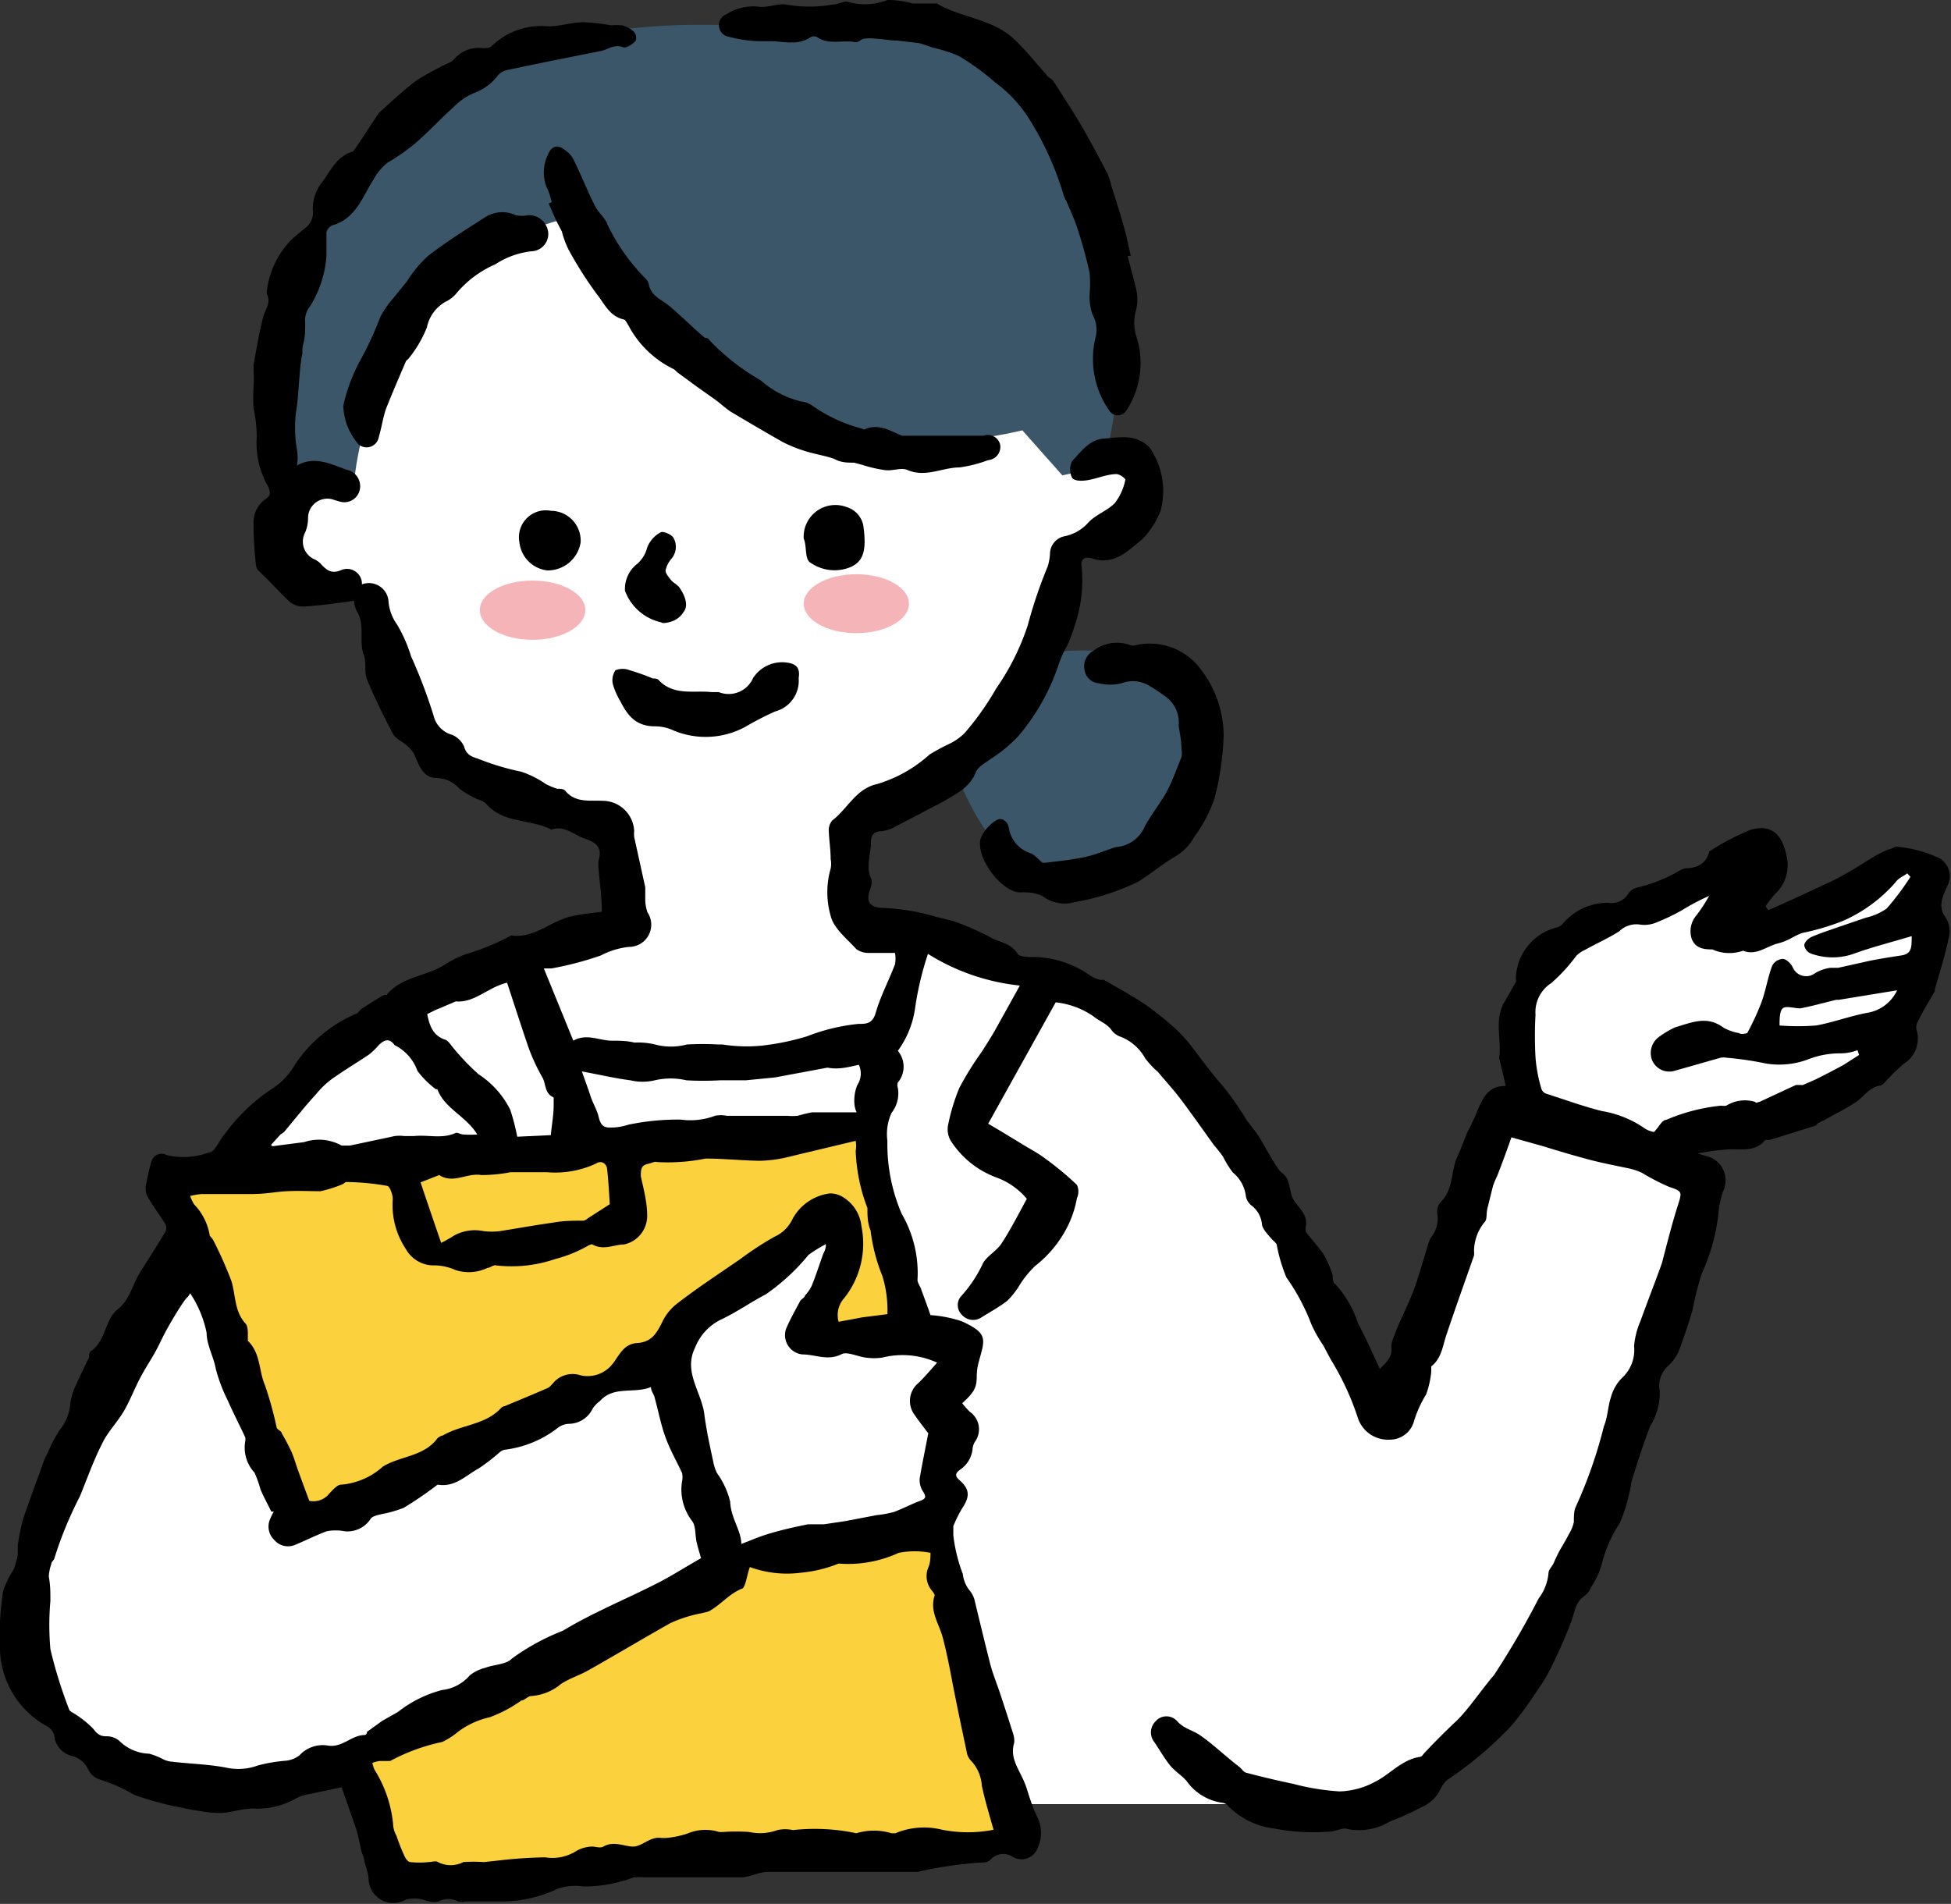 <svg xmlns="http://www.w3.org/2000/svg" width="61.56" height="60.08" viewBox="0 0 61.56 60.08">
  <rect x="0" y="0" width="61.56" height="60.08" fill="#333333" stroke="none"/>
  <g id="レイヤー_2" data-name="レイヤー 2">
    <g id="レイヤー_1-2" data-name="レイヤー 1">
      <g>
        <g>
          <path d="M28.9,29.6l3.29,1.51A6.16,6.16,0,0,1,37.63,34c2.14,3.25,6,10.76,6,10.76l4-9.74,6.2,2.25s-5,19.63-11,19.8c-1.43,0-3.34-.14-3.34-.14H29.24L24.56,33.47Z" style="fill: #fff"/>
          <path d="M30,23.94s1.33,4.27,3.92,4,3.92-1.82,3.92-3.57.35-4.48-5.46-3.71Z" style="fill: #3a5668"/>
          <path d="M18.81,4s-5.9,2.82-8,11.23c0,0-2.07.07-2,1.78s2.63,1.78,2.63,1.78.29,6.42,7.78,7.27L19.92,29l-4.2,1.43,1.21,4.2,10.12-.35L28.9,29.6l-2.21-1.06.07-2.85s5-.94,7.27-8.55a1.74,1.74,0,0,0,2-1.64c.15-1.86-1.94-1.15-1.94-1.15Z" style="fill: #fff"/>
          <path d="M17.76,6.92s5,8.9,14.5,6.66L33.52,15l1.29-.27s2.67-9.21-3.74-13C29.37.65,26.7,1,23.55.82c-17-.93-14.6,15-14.6,15L10,15.07l1.17.19S11.6,8.53,17.76,6.92Z" style="fill: #3a5668"/>
          <path d="M47.51,34.27c-.07-.32-.14-.59-.2-.86a.14.14,0,0,1,0-.06c.06-.56-.15-1.14.13-1.68l.39-.68a.35.35,0,0,0,0-.11,1.7,1.7,0,0,1,1.32-1.62.41.41,0,0,0,.17-.12,1.83,1.83,0,0,1,1.44-.65.62.62,0,0,0,.6-.26.44.44,0,0,1,.29-.22A4.83,4.83,0,0,0,53,27.47a.87.87,0,0,1,.17-.07c.35,0,.67-.13.76-.53l0,0a8,8,0,0,1,1.29-.68c.65-.19,1,.1,1.15.81A1.25,1.25,0,0,1,56,28.22a3.8,3.8,0,0,0-.29.38l.09.12.74-.33,1.25-.58c.23-.11.45-.24.68-.37l.71-.44a4,4,0,0,1,.42-.2c.09,0,.19-.1.27-.08a3.94,3.94,0,0,1,1.34.37.66.66,0,0,1,.27.79l-.07.15c-.13.31-.27.6,0,.95a.84.84,0,0,1,.07.65c-.11.54-.28,1.06-.43,1.59a.14.14,0,0,1,0,.06c-.19.32-.38.64-.56,1a.39.39,0,0,0,0,.28.93.93,0,0,1-.41,1,5.38,5.38,0,0,0-.49.47c-.09.08-.18.22-.28.23-.34.06-.49.34-.74.51a6.93,6.93,0,0,1-.75.43c-.13.08-.27.15-.41.22s-.07.08-.12.1l-1.44.45s-.13,0-.15,0c-.31.39-.74.28-1.14.3a7,7,0,0,0-1,.13l.28.08a.79.79,0,0,1,.53,1.11,2.88,2.88,0,0,0-.15.72,6.13,6.13,0,0,1-.52,1.87,8.65,8.65,0,0,0-.29,1.14c-.13.45-.28.9-.45,1.34a1.43,1.43,0,0,1-.31.43.84.84,0,0,0-.28.8A2,2,0,0,1,52.07,45c-.22.57-.41,1.16-.59,1.75a5.38,5.38,0,0,1-.37,1.31,4.2,4.2,0,0,0-.58,1.34,2.56,2.56,0,0,1-.33.69.62.62,0,0,1-.2.27c-.29.19-.31.49-.41.78a15.42,15.42,0,0,1-.69,1.56,4.79,4.79,0,0,1-.42.68,10.27,10.27,0,0,1-.82,1.11,11.7,11.7,0,0,1-2,1.68.9.9,0,0,0-.2.27,1.17,1.17,0,0,1-.61.59,8.68,8.68,0,0,1-1,.45,1.87,1.87,0,0,1-1.41.22c-.15,0-.36.11-.54.1a6.38,6.38,0,0,1-1.7-.1,2.45,2.45,0,0,1-1.44-.7.27.27,0,0,0-.18-.11,1.66,1.66,0,0,1-1.14-.69c-.16-.18-.37-.31-.52-.49s-.33-.49-.5-.74a.49.49,0,0,1,.05-.66.45.45,0,0,1,.67,0c.21.24.5.29.73.45.44.31.83.69,1.24,1,.07.06.13.16.21.18.49.13,1,.25,1.48.35a7.51,7.51,0,0,0,1.47.24,2.52,2.52,0,0,0,1.13-.31c.47-.24.83-.69,1.4-.78.06,0,.11-.09.16-.14.32-.34.65-.67,1-1s.8-1,1.18-1.44a26.73,26.73,0,0,0,1.41-2.42,1.55,1.55,0,0,0,.31-.8c0-.11.12-.21.17-.33s.1-.22.15-.32.23-.39.33-.59a1.2,1.2,0,0,0,.15-.37c0-.16,0-.36.06-.48A14.65,14.65,0,0,0,50.61,45c.12-.28.12-.61.22-.91a1.38,1.38,0,0,1,.35-.61,1.19,1.19,0,0,0,.38-1,2.55,2.55,0,0,1,.2-.79c.21-.58.44-1.17.65-1.75a2.17,2.17,0,0,0,.07-.24c.15-.57.29-1.13.47-1.69.13-.41.12-.42-.29-.56a6.88,6.88,0,0,1-.85-.44,2,2,0,0,0-.37-.13c-.42-.09-.85-.17-1.27-.28s-1-.28-1.48-.43l-1-.28c-.14.4-.29.81-.45,1.22a2.88,2.88,0,0,0-.13.31c-.06.23-.11.45-.17.68s0,.38-.11.48a1.47,1.47,0,0,0-.32.89.83.83,0,0,1,0,.15c-.29.83-.59,1.66-.87,2.5-.12.35-.15.74-.48,1,0,0,0,.11,0,.17A2.9,2.9,0,0,1,45,44a3.64,3.64,0,0,0-.4.9.79.79,0,0,1-.75.53,1,1,0,0,1-1-.67A8.54,8.54,0,0,0,42.05,43c-.11-.18-.2-.37-.3-.55a4.18,4.18,0,0,1-.38-.68,6.6,6.6,0,0,0-.78-1.46,5.08,5.08,0,0,1-.3-1c0-.08-.1-.14-.16-.21s-.28-.29-.31-.45a.84.84,0,0,0-.32-.6.48.48,0,0,1-.19-.31A1.13,1.13,0,0,0,38.9,37a3.21,3.21,0,0,1-.31-.5c-.09-.13-.19-.25-.29-.37-.36-.5-.71-1-1.08-1.49-.22-.28-.46-.55-.69-.82a2.72,2.72,0,0,1-.4-.43,1.51,1.51,0,0,0-.76-.67.61.61,0,0,1-.28-.19c-.15-.23-.4-.3-.59-.46a2.56,2.56,0,0,0-1.19-.44l-2.13,3.83.39.23.61.37c.27.17.55.31.8.5a9.64,9.64,0,0,1,1,.83.5.5,0,0,1,0,.42,3.26,3.26,0,0,1-.32.94,3.66,3.66,0,0,1-1,1.2,3.2,3.2,0,0,0-.53.67,2.52,2.52,0,0,1-.35.43c-.26.2-.54.35-.81.52a.47.47,0,0,1-.61-.07.43.43,0,0,1-.05-.58,4.1,4.1,0,0,0,.68-1c.1-.26.44-.42.61-.68.29-.44.53-.92.8-1.41a2.26,2.26,0,0,0-.95-.67A2.91,2.91,0,0,1,30,36a.71.71,0,0,1-.09-.47,6.15,6.15,0,0,1,.36-1.2,9.57,9.57,0,0,1,.68-1.1c.15-.23.29-.45.43-.69l.8-1.44a6.76,6.76,0,0,1-2.9-1,9.79,9.79,0,0,0-.4,1.67,3,3,0,0,1-.55,1.39.78.78,0,0,1,0,1,.25.25,0,0,0,0,.17,1,1,0,0,1-.2.79A1.61,1.61,0,0,0,28,36a5.55,5.55,0,0,0,.45,2.3,3.73,3.73,0,0,1,.5,2.09c0,.1.09.2.12.31.1.27.2.54.29.8a3.88,3.88,0,0,1,1,.2c.82.38.72.55.53,1.25a1.76,1.76,0,0,0-.07.45c0,.36-.05.51-.46.88a3.08,3.08,0,0,0,.24.27.67.67,0,0,1,.18.92.5.5,0,0,0-.09.23.9.9,0,0,1-.4.68c-.15.11-.17.2,0,.34.31.28.31.51.08.86a3.92,3.92,0,0,0-.29.58c0,.08,0,.19,0,.29a5.07,5.07,0,0,0,.3,1.22,1,1,0,0,0,.24.55.8.8,0,0,1,.14.31c.16.67.32,1.33.49,2,.08.3.2.59.3.89s.29.88.43,1.33A.68.68,0,0,1,32,55c-.15.49.17.85.33,1.26.07.16.11.34.17.5a5,5,0,0,0,.23.58,1.13,1.13,0,0,1,0,1,.54.54,0,0,1-.75.27.54.54,0,0,0-.73.08.32.32,0,0,1-.23.08,13.2,13.2,0,0,0-2.08.3c-.52,0-1,0-1.56,0h-.8c-.27,0-.54,0-.81,0-.53,0-1.06,0-1.58,0a1.53,1.53,0,0,0-.37.08,2.22,2.22,0,0,1-.37.09l-1.56,0-.7,0h-.86a1.88,1.88,0,0,0-.33,0s0,0,0,0a4.48,4.48,0,0,1-1.59.29,1.68,1.68,0,0,0-.81.07A4.13,4.13,0,0,1,15.7,60c-.33,0-.66,0-1,0a.51.51,0,0,1-.25,0,.66.66,0,0,0-.61,0c-.15.05-.34,0-.51-.06a1.14,1.14,0,0,0-.52,0,.78.78,0,0,1-1.18-.69,3.24,3.24,0,0,0-.13-.49c0-.12-.07-.24-.1-.36s-.09-.46-.16-.68c-.16-.47-.33-.94-.46-1.32l-1,.21a1.51,1.51,0,0,0-.44.14A2.43,2.43,0,0,1,8,57.07c-.35,0-.69.12-1,.14a3.18,3.18,0,0,1-.68-.06,5.3,5.3,0,0,1-.55-.1,9.85,9.85,0,0,1-1.53-.41,5.45,5.45,0,0,0-1.07-.48.61.61,0,0,1-.39-.33.76.76,0,0,0-.52-.42.74.74,0,0,1-.55-.65.45.45,0,0,0-.2-.27A2.86,2.86,0,0,1,0,52.1,9.31,9.31,0,0,1,.1,50.2a3,3,0,0,1,.33-.67,3.33,3.33,0,0,0,.13-.45c0-.1,0-.21,0-.31a6.39,6.39,0,0,1,.18-.87c.2-.59.42-1.17.63-1.76a1.75,1.75,0,0,1,.13-.28,4.19,4.19,0,0,1,.38-.73,1.49,1.49,0,0,0,.34-.86,2,2,0,0,1,.2-.61c.12-.28.26-.55.39-.83,0-.07,0-.18.1-.22.43-.34.42-1,.8-1.29s.47-.79.71-1.17.54-.85.8-1.28a.29.29,0,0,0,0-.24c-.19-.31-.42-.6-.59-.92a.66.66,0,0,1,0-.42,4.58,4.58,0,0,1,.15-.64.33.33,0,0,1,.48-.2,2.28,2.28,0,0,0,1.32-.08c.2,0,.33-.38.5-.57a5.84,5.84,0,0,1,1.47-1.42,2.22,2.22,0,0,0,.76-.79A4.41,4.41,0,0,1,11.21,32c.08,0,.14-.13.22-.18s.39-.25.59-.37.16,0,.2-.08c.47-.55,1.22-.56,1.8-.92a3.05,3.05,0,0,1,.84-.39,7.57,7.57,0,0,0,1.27-.54h0c.74.1,1.26-.47,1.92-.61.32-.07.65-.1.94-.14,0-.46-.07-.94-.11-1.42,0-.06,0-.13,0-.18.14-.4-.06-.59-.41-.7s-.65-.44-1.07-.29c0,0,0,0,0,0-.67-.35-1.54-.18-2.08-.84a1,1,0,0,0-.25-.12,2.66,2.66,0,0,1-.57-.33,1,1,0,0,0-.73-.34c-.44,0-.56-.44-.72-.79a1.34,1.34,0,0,0-.23-.25c-.14-.12-.34-.2-.42-.35-.29-.56-.58-1.13-.82-1.72-.1-.25,0-.56-.12-.82-.13-.44.06-.91-.2-1.33a.91.91,0,0,1-.09-.33c-.52.07-1,.14-1.57.18A.69.69,0,0,1,9.15,19c-.35-.33-.67-.69-1-1a.36.36,0,0,1-.08-.23A11.46,11.46,0,0,1,8,16.52a.9.9,0,0,1,.39-.78c.16-.11.14-.2.08-.37A2.74,2.74,0,0,1,8.1,13.8,4.27,4.27,0,0,0,8,12.88a5,5,0,0,1,0-.67,4.78,4.78,0,0,0,0-.53s0-.11,0-.15c.09-.52.17-1,.31-1.55.07-.23.25-.44.11-.7a.34.34,0,0,1,0-.1A2.79,2.79,0,0,1,9.26,7.5l.39-.32a.6.6,0,0,0,.22-.56,1.34,1.34,0,0,1,.27-.84c.28-.35.45-.84,1-1,0,0,.08-.1.11-.15l.66-1A.8.8,0,0,1,12,3.52c.38-.34.76-.7,1.17-1a9.2,9.2,0,0,1,1-.54.44.44,0,0,0,.15-.1,1,1,0,0,1,.9-.36c.1,0,.24,0,.29-.06A2.23,2.23,0,0,1,17.27.83C17.64.84,18,.71,18.4.7a6.93,6.93,0,0,1,.89.1,1.93,1.93,0,0,1,.34,0A.92.92,0,0,1,20,1a.28.28,0,0,1,.05.3c-.1.1-.29.23-.39.19-.28-.11-.48.08-.71.12l-1.15.23-.6.12L16,2.21a.56.56,0,0,0-.29.17,1.64,1.64,0,0,1-.74.55,2,2,0,0,0-.66.45c-.42.38-.81.8-1.24,1.17a6.66,6.66,0,0,1-.82.57,1.6,1.6,0,0,0-.46.54c-.35.54-.56,1.24-1.3,1.45a.33.33,0,0,0-.19.22c0,.2,0,.41,0,.62,0,0,0,.08,0,.12a3.44,3.44,0,0,1-.52,1.6.69.69,0,0,0-.15.51c0,.22,0,.45-.06.67s0,.27-.05.4c-.08.52-.09,1.05-.15,1.56a4,4,0,0,0,0,1.38,1.52,1.52,0,0,1,0,.5c.6-.34,1.13,0,1.66.16a.53.53,0,0,1,.31.65.5.5,0,0,1-.57.34,2.76,2.76,0,0,1-.27-.08.61.61,0,0,0-.78.58,1.18,1.18,0,0,1-.09.46.61.61,0,0,0,.27.84.64.64,0,0,1,.21.14c.19.21.35.35.68.2a.47.47,0,0,1,.63.46.62.62,0,0,1,.84.56,1.44,1.44,0,0,0,.27.71,4.58,4.58,0,0,1,.44,1,16.3,16.3,0,0,1,.71,1.87.83.83,0,0,0,.59.61.72.72,0,0,1,.37.36c.07.25.21.32.44.39a7.9,7.9,0,0,0,1.36.41,3,3,0,0,1,.78.39,2.28,2.28,0,0,0,.36.15c.09,0,.22,0,.27.08.32.37.76.28,1.16.3a1,1,0,0,1,1,.95,1.06,1.06,0,0,0,0,.19L20.36,28c0,.11,0,.23,0,.35a1.27,1.27,0,0,0,.07.44.7.7,0,0,1-.59,1.09,2.5,2.5,0,0,0-.88.27,10.22,10.22,0,0,1-1.56.41l-.24,0,.93,2.28c.42-.24.82,0,1.22,0,.23,0,.47,0,.71.06a2.28,2.28,0,0,1,.65.06,1.93,1.93,0,0,0,1,0,8.68,8.68,0,0,1,1,0l.13,0A4.92,4.92,0,0,0,24,33a7.83,7.83,0,0,0,1.47-.3,6.1,6.1,0,0,1,1.62-.39c.25,0,.45,0,.55-.38.15-.51.41-1,.6-1.5a1,1,0,0,0,0-.36c-.3,0-.56,0-.81,0a.65.65,0,0,1-.41-.12c-.3-.33-.72-.66-.81-1.05a2.69,2.69,0,0,1,0-1.49.76.76,0,0,0,0-.3c0-.3-.05-.6-.06-.9a.48.48,0,0,1,.11-.32c.49-.37.74-1,1.42-1.15a4.3,4.3,0,0,0,1.65-.93,6.31,6.31,0,0,1,.63-.34,1.8,1.8,0,0,0,.47-.33,8.84,8.84,0,0,0,1-1.41,7.71,7.71,0,0,0,1-2,14.55,14.55,0,0,1,.63-1.86,1.68,1.68,0,0,0,.07-.39.57.57,0,0,1,.47-.56,1.37,1.37,0,0,0,.74-.43c.23-.25.6-.37.84-.62a1.79,1.79,0,0,0,.33-.74.47.47,0,0,0-.27-.17c-.31,0-.61.14-.91.19s-.45,0-.5-.07a.58.58,0,0,1,0-.53c.28-.3.55-.68,1-.71s1-.17,1.44.28a2.4,2.4,0,0,1,.35,2,2.72,2.72,0,0,1-.57.89c-.45.36-.89.85-1.6.61-.24-.08-.37.06-.32.27a4.42,4.42,0,0,1-.24,1.91,4.07,4.07,0,0,1-.22.58,3.19,3.19,0,0,0-.28.63,6.8,6.8,0,0,1-1.26,2.22,4.34,4.34,0,0,1-.86.71c-.17.13-.41.25-.48.43-.2.5-.63.68-1,.91l-1.53.8a1.21,1.21,0,0,1-.44.15c-.26,0-.35.14-.34.39s-.17.72,0,1.09c.06.1,0,.29-.05.43-.1.35.05.49.4.51a6.79,6.79,0,0,1,1.49.22c.26.08.52.13.77.2a8.24,8.24,0,0,1,1.22.54c.28.13.61.18.8.49.06.08.25.1.39.1a3.15,3.15,0,0,1,1.92.6,1.26,1.26,0,0,0,.29.12s.09,0,.12,0c.45.26.91.51,1.34.8a11.16,11.16,0,0,1,.94.76,5,5,0,0,1,.44.48c.33.42.64.87,1,1.27a9.81,9.81,0,0,1,.79,1.12c.12.17.26.33.37.5s.29.5.44.75.15.23.23.35l.07.06c.3.22.21.61.37.86s.43.44.39.8a.36.36,0,0,0,0,.21c.18.24.39.46.56.71a3.44,3.44,0,0,1,.28.65c0,.09,0,.24.09.29a3.38,3.38,0,0,1,.71,1.23c.25.47.46.95.69,1.44.16-.19.41-.34.36-.7,0-.16.09-.34.15-.5s.13-.31.2-.46c.13-.3.27-.59.38-.89s.28-.89.42-1.34a1.17,1.17,0,0,1,.1-.26.94.94,0,0,0,.2-.76.46.46,0,0,1,.12-.37c.4-.4.31-1,.52-1.43.12-.25.2-.52.32-.78a6.68,6.68,0,0,0,.31-.67C46.82,34.57,47,34.26,47.51,34.27Z"/>
          <path d="M35.58,8.08c.09.35.19.7.27,1.05a1.42,1.42,0,0,1,0,.64,1.46,1.46,0,0,0,0,.83,2.73,2.73,0,0,1-.3,2.34.32.32,0,0,1-.56,0,2.84,2.84,0,0,1-.42-2.3,1,1,0,0,0-.1-.72,1.7,1.7,0,0,1-.09-.61,4.22,4.22,0,0,0,0-.71c-.11-.48-.25-1-.4-1.44-.09-.27-.22-.54-.33-.81a.88.88,0,0,1-.09-.2,9.74,9.74,0,0,0-1.07-2.37,4.2,4.2,0,0,0-1.09-1.18,7.72,7.72,0,0,0-1.14-.83,4.58,4.58,0,0,0-.84-.27A4.7,4.7,0,0,0,29,1.36l-.69-.08c-.23,0-.46-.05-.7-.06a1.22,1.22,0,0,0-.33,0c-.1,0-.2.13-.29.11-.4-.08-.83.1-1.21-.16a.24.24,0,0,0-.2,0c-.42.29-.88.12-1.32.13-.11,0-.23,0-.34,0a4.37,4.37,0,0,1-1-.16.37.37,0,0,1,0-.69,1.56,1.56,0,0,1,1-.24c.27.05.58-.1.86-.07a4.3,4.3,0,0,0,1.52,0c.16,0,.33-.12.46-.08A1.93,1.93,0,0,0,28,0a2.83,2.83,0,0,1,.79.11c.13,0,.26,0,.4,0s.27,0,.37,0c.76.45,1.72.48,2.4,1.09.33.3.61.65.92,1l.18.21c.06.06.15.1.19.17.34.53.69,1.06,1,1.61s.47.86.7,1.3a2.92,2.92,0,0,1,.13.42c.14.44.28.87.4,1.31.08.28.13.57.2.85Z"/>
          <path d="M17.41,6.38A2.69,2.69,0,0,0,17.29,6a1.26,1.26,0,0,1,0-1.12c.11-.28.31-.33.54-.14a.77.77,0,0,1,.27.3c.24.49.44,1,.68,1.47.1.2.31.36.38.56a6.19,6.19,0,0,0,1.19,1.7.44.44,0,0,1,.12.19c.06.37.38.48.63.68s.66.6,1,.9l.14.12s.11,0,.14.07A7.05,7.05,0,0,0,24,12a3,3,0,0,0,1.28.67.71.71,0,0,1,.35.13,4.84,4.84,0,0,0,1.58.73s.08.05.11,0c.43-.16.78.07,1.14.22l.06,0h1.33l1,0,.18,0a.4.4,0,0,1,.53.29.42.42,0,0,1-.38.48,4.25,4.25,0,0,1-.9.23c-.55,0-1.07.33-1.65.08-.2-.09-.49.05-.74,0a4.18,4.18,0,0,1-.68-.16l-.26-.07c-.2,0-.39,0-.59-.1s-.68-.17-1-.28a4.16,4.16,0,0,1-.66-.27c-.55-.31-1.09-.63-1.63-.95-.17-.11-.33-.26-.49-.38L22,12.21l-.64-.47s-.08-.09-.12-.1a3.17,3.17,0,0,1-1.41-1.37c-.05-.07-.09-.18-.15-.19-.45-.1-.61-.5-.85-.8a12.18,12.18,0,0,1-.9-1.42,3,3,0,0,1-.2-.55L17.57,7c-.09-.19-.17-.39-.26-.58Z"/>
          <path d="M32.94,27.23c.41-.05.82-.09,1.22-.17s.7-.22,1.05-.33l0,0a1.07,1.07,0,0,0,.92-.67c.2-.35.45-.68.64-1s.35-.78.51-1.17a.67.67,0,0,0,0-.24c0-.25-.05-.5-.09-.75A1,1,0,0,0,36.8,22a5.26,5.26,0,0,0-.52-.35,1,1,0,0,0-.89-.09,1.45,1.45,0,0,1-.72,0,.49.49,0,0,1-.45-.42.56.56,0,0,1,.29-.61,1.21,1.21,0,0,1,1.16-.17.23.23,0,0,0,.16,0,2,2,0,0,1,2.08.79,3.45,3.45,0,0,1,.7,2.05,9,9,0,0,1-.29,2,4.41,4.41,0,0,1-.64,1.21,1.57,1.57,0,0,1-.55.59c-.44.25-.82.58-1.23.83a7.65,7.65,0,0,1-2,.64,1.15,1.15,0,0,1-1-.19,1.24,1.24,0,0,0-.52-.12,1.28,1.28,0,0,0-.19,0c-.6,0-1.44-1.15-1.24-1.72a1.21,1.21,0,0,1,.48-.55c.16-.11.35,0,.4.22a1,1,0,0,0,.67.81c.15.05.26.2.39.3Z"/>
          <path d="M10.83,12.81a5.55,5.55,0,0,1,.5-1.37A10.43,10.43,0,0,0,12,10a3.16,3.16,0,0,1,.4-.58l.44-.54a3.86,3.86,0,0,1,.65-.79c.56-.44,1.17-.82,1.78-1.21a1,1,0,0,1,1-.09,1,1,0,0,0,.4,0,.61.61,0,0,1,.63.57.55.55,0,0,1-.54.57,2.61,2.61,0,0,0-1.13.41,3.33,3.33,0,0,0-1.24.93,1,1,0,0,1-.27.22,1.2,1.2,0,0,0-.65.84,3.75,3.75,0,0,1-.59,1s-.07.05-.08.09c-.21.49-.43,1-.62,1.48-.1.29-.14.6-.23.9a.39.39,0,0,1-.64.22,2.07,2.07,0,0,1-.38-.66A2.31,2.31,0,0,1,10.83,12.81Z"/>
          <path d="M25.2,21.4a1,1,0,0,1-.74,1.05,9.5,9.5,0,0,0-.95.49,2.63,2.63,0,0,1-2.26.11,1.36,1.36,0,0,0-.58-.13c-.6,0-.86-.33-1.09-.78a2.35,2.35,0,0,1-.24-.54.56.56,0,0,1,.08-.45.61.61,0,0,1,.45,0,7.09,7.09,0,0,1,.73.26c.06,0,.16,0,.2.07.48.48,1.09.3,1.66.36l.22,0a.84.84,0,0,0,1.08-.44,1.09,1.09,0,0,1,1.18-.47C25.22,21,25.23,21.21,25.2,21.4Z"/>
          <path d="M20.87,19.64a1.58,1.58,0,0,1-1.15-1,1,1,0,0,1,.39-.85,1,1,0,0,0,.31-.51.93.93,0,0,1,.42-.48c.08-.05.34.06.41.17a.58.58,0,0,1-.08.68A.85.85,0,0,0,21,18c0,.1.1.21.17.3s.19.14.26.23.35.52.14.78a.69.69,0,0,1-.41.31C21,19.67,20.89,19.67,20.87,19.64Z"/>
          <path d="M25.36,17a1,1,0,0,1,1.35-1,.76.76,0,0,1,.53.58c.1.74.05,1.19-.53,1.36a1.33,1.33,0,0,1-1.16-.2C25.39,17.62,25.46,17.22,25.36,17Z"/>
          <path d="M17.27,18a1,1,0,0,1-.88-.88.85.85,0,0,1,1-1,.94.94,0,0,1,.93,1A1.05,1.05,0,0,1,17.27,18Z"/>
          <path d="M6,40.81a3.53,3.53,0,0,1,.52,1.25c0,.38.22.75.29,1.14a5.08,5.08,0,0,0,.38,1c.17.39.37.77.55,1.16a.34.34,0,0,1,0,.11,1.16,1.16,0,0,0,.29,1,3.65,3.65,0,0,1,.19.53c.1.24.23.47.34.7l.08,0a1.51,1.51,0,0,0-.11.22.58.58,0,0,0,.12.67.57.57,0,0,0,.66.16c.34-.14.67-.31,1-.43a1.49,1.49,0,0,1,.56,0,.87.87,0,0,0,.83-.4c.06-.08.22-.11.34-.14a3.79,3.79,0,0,0,.7-.2,11.7,11.7,0,0,0,1-.68s.06-.05.08-.05c.53.09.88-.29,1.28-.51a5.73,5.73,0,0,0,.64-.49.42.42,0,0,1,.17-.1,3.41,3.41,0,0,0,1.7-.7.61.61,0,0,1,.34-.12.84.84,0,0,0,.75-.48,1,1,0,0,1,.23-.24c.44-.49,1.07-.22,1.61-.44,0,.12.08.21.11.31.12.43.2.87.35,1.28s.35.75.52,1.12a.61.61,0,0,1,0,.27A1.63,1.63,0,0,0,21.84,48c.12.16.09.44.14.66s.1.36.14.51c-.48.27-.91.55-1.36.78-1,.51-2.06.94-3,1.51a7,7,0,0,0-1.61.88c-.18.19-.56.18-.84.29a1.25,1.25,0,0,0-.49.24,1.34,1.34,0,0,1-.87.46,3.78,3.78,0,0,0-1.39.69l-.51.29-.47.34s0,.09-.07.1c-.42,0-.72.42-1.18.33a1,1,0,0,0-.88.31.83.83,0,0,1-.42.17,5,5,0,0,0-.89.15,1.79,1.79,0,0,1-1,.07c-.57-.11-1.15-.12-1.73-.19a.7.7,0,0,1-.27-.08,2.26,2.26,0,0,0-.43-.17,1.4,1.4,0,0,1-.95-.41.62.62,0,0,0-.41-.14c-.22,0-.3-.1-.42-.25a3.21,3.21,0,0,0-.53-.43c-.08-.06-.2-.1-.22-.17a14.38,14.38,0,0,1-.59-1.9,8.57,8.57,0,0,1,0-1.52c0-.26,0-.51-.05-.77a1.42,1.42,0,0,1,.08-.4c0-.07.09-.12.1-.19a12.18,12.18,0,0,1,.8-1.94c.23-.56.43-1.13.7-1.66.17-.36.47-.67.67-1s.36-.76.56-1.13.39-.63.57-1,.22-.44.34-.65.27-.46.42-.68S5.89,41,6,40.81Z" style="fill: #fff"/>
          <path d="M23.66,49.45a3.42,3.42,0,0,0,1.6.18,4.21,4.21,0,0,0,1.2-.29h0A3.82,3.82,0,0,0,28.36,49a2.67,2.67,0,0,1,1,0c0,.14,0,.32-.08.49a.71.71,0,0,0,.13.71s.09.11.08.15c-.16.49.13.87.25,1.3.16.59.26,1.19.38,1.79s.25,1.22.38,1.83a.52.52,0,0,0,.11.26,1.27,1.27,0,0,1,.37.82c.1.47.24.93.37,1.39a4.21,4.21,0,0,1-1.62,0,2.35,2.35,0,0,0-1.48.11s-.09,0-.12,0a1.91,1.91,0,0,0-1.11,0h0a6.29,6.29,0,0,0-2-.1,1.14,1.14,0,0,0-.49,0,1.6,1.6,0,0,1-.89.06,5.64,5.64,0,0,0-.82,0s-.09,0-.13,0a1.44,1.44,0,0,0-1,.05A2.91,2.91,0,0,1,21,58l-.13,0c-.35-.06-.61.27-.89.27s-.61-.19-.94,0c-.1.06-.24,0-.36,0a1.07,1.07,0,0,0-.48.13,1.41,1.41,0,0,1-1,.21,14.52,14.52,0,0,0-1.47.1l-.46.05a4.62,4.62,0,0,0-.65,0,.87.87,0,0,1-.8,0c-.07-.05-.2,0-.3,0a2.69,2.69,0,0,1-.57,0c-.09,0-.17-.14-.21-.24a6,6,0,0,1-.23-.59.84.84,0,0,1-.1-.29,3.92,3.92,0,0,0-.59-1.79.94.94,0,0,1-.07-.22,1,1,0,0,1,.23-.06c.11,0,.25,0,.33,0a6.1,6.1,0,0,1,1.64-.6,2.23,2.23,0,0,0,.5-.32,2.6,2.6,0,0,1,1-.46,4.2,4.2,0,0,0,1-.53c.1,0,.21-.14.31-.14a1.63,1.63,0,0,0,.94-.38c.27-.18.58-.27.86-.43.87-.49,1.72-1,2.59-1.49a4.23,4.23,0,0,1,.87-.29,3.38,3.38,0,0,0,.34-.08c.38-.2.65-.57,1.08-.73C23.54,50,23.58,49.66,23.66,49.45Z" style="fill: #fcd13e"/>
          <path d="M9.76,47.36c-.13-.34-.23-.62-.33-.89s-.14-.44-.23-.65a6.63,6.63,0,0,0-.31-.59c0-.07-.14-.11-.16-.18a11.48,11.48,0,0,0-.37-1.34c-.2-.46-.13-1-.54-1.4,0,0,0-.14,0-.21s0-.26-.07-.33c-.36-.39-.31-.9-.45-1.35a12.56,12.56,0,0,0-.58-1.3S6.63,39,6.62,39a1.84,1.84,0,0,0-.5-1A1.47,1.47,0,0,1,6,37.74a2.57,2.57,0,0,1,.35-.06c.51,0,1,0,1.53,0s.78-.07,1.17-.09.71,0,1.06,0a4,4,0,0,0,.72-.23s.07-.07.11-.06a7.8,7.8,0,0,1,1.27.12c.09,0,.2.31.18.46a2.51,2.51,0,0,0,.42,1.54,1,1,0,0,0,.91.51,1.71,1.71,0,0,1,.66.15,1.36,1.36,0,0,0,1-.07c.08,0,.19-.1.26-.08a4.27,4.27,0,0,0,1.88-.2,4.27,4.27,0,0,0,1-.4s.13-.08.17-.06c.36.2.69,0,1,0a.92.92,0,0,0,.73-.92c0-.41-.11-.82-.2-1.23,0-.2,0-.34.21-.39s.21-.08.3-.06a6,6,0,0,0,1.53-.11c.57,0,1.13.06,1.7.07a4.15,4.15,0,0,0,.78-.09L27,36a1,1,0,0,1,0,.32,5.56,5.56,0,0,0,.37,1.8c0,.23,0,.47.1.71a5.57,5.57,0,0,0,.37,1.43,3.61,3.61,0,0,1,.16,1.21l-.79.1-.75.14a.8.8,0,0,1,.18-.75,2.76,2.76,0,0,0,.54-2.27,1.22,1.22,0,0,0-.56-.9.75.75,0,0,0-.44-.13,1.56,1.56,0,0,0-1.17.8,1.15,1.15,0,0,1-.58.57,10.33,10.33,0,0,0-1.07.7c-.68.47-1.37.92-2,1.41a1.6,1.6,0,0,0-.47.59c-.17.34-.33.62-.78.65s-.57.4-.79.67a1,1,0,0,1-1,.35.8.8,0,0,0-.88.26c-.05.05-.1.12-.16.14-.45.2-.9.38-1.35.57a.22.22,0,0,0-.11.05c-.49.55-1.26.53-1.85.88-.05,0-.13.05-.17.09-.43.58-1.17.55-1.72.89a2.23,2.23,0,0,1-1.32.57c-.12,0-.26.17-.37.28A.63.63,0,0,1,9.76,47.36Z" style="fill: #fcd13e"/>
          <path d="M23.39,48.72c0-.42-.33-.81-.35-1.33a2.57,2.57,0,0,0-.42-.91,1.42,1.42,0,0,1-.11-.33c-.11-.52-.22-1-.29-1.55-.1-.69-.66-1.32-.29-2.07a1.66,1.66,0,0,1,.82-.89c.49-.23.94-.55,1.42-.8a6.58,6.58,0,0,0,1.34-1.24,4.25,4.25,0,0,1,.55-.34c0,.17-.06.25-.09.32-.12.34-.23.68-.36,1a1.25,1.25,0,0,1-.21.3c0,.06-.11.11-.15.17-.15.28-.3.55-.43.84a.61.61,0,0,0,.5.85c.4,0,.79.21,1.22,0,.17-.11.51.07.78.1a1.83,1.83,0,0,0,.52,0,2.62,2.62,0,0,1,1.73.16c-.2.22-.39.45-.6.65a.73.73,0,0,0-.11,1c.15.22.32.43.43.58-.1.52-.2,1-.27,1.42a.66.66,0,0,0,.1.41c.12.18.09.24-.11.31s-.53.24-.8.34a3.22,3.22,0,0,1-.54.1l-1,.19L26,48.1c-.16,0-.34,0-.5,0-.4.08-.81.17-1.21.29S23.72,48.6,23.39,48.72Z" style="fill: #fff"/>
          <path d="M58.66,33.29l-.5.32c-.3.16-.6.32-.91.47l-.37.16a1.74,1.74,0,0,0-.22,0l-1.14.53c-.05,0-.11.06-.14,0a1.12,1.12,0,0,0-.91.12.41.41,0,0,1-.16,0,5.88,5.88,0,0,0-1.74.45c-.13,0-.22.22-.38.38a.7.7,0,0,1-.29-.11,3.31,3.31,0,0,0-1.36-.55c-.59-.15-1.17-.36-1.76-.55a.24.24,0,0,1-.14-.14,4.66,4.66,0,0,1-.19-1,12.18,12.18,0,0,1,0-1.35,1.09,1.09,0,0,1,.5-1,5.29,5.29,0,0,0,.78-.85.88.88,0,0,1,.27-.19c.36-.2.74-.37,1.09-.59a.77.77,0,0,1,.68-.21,1,1,0,0,0,.54-.09,6.47,6.47,0,0,0,.75-.36,7.15,7.15,0,0,1,.87-.46,5.58,5.58,0,0,1-.39.6.77.77,0,0,0-.16.76c.12.29.36.33.65.33A1.3,1.3,0,0,0,55,30c.41.17.74-.14,1.1-.23s.5-.24.77-.33a7.59,7.59,0,0,0,1.28-.38,4.71,4.71,0,0,0,1.67-1.23c.08-.12.24-.18.36-.27l.1.11a8.29,8.29,0,0,1-.75,1,1.89,1.89,0,0,1-.66.29l-.88.3c-.28.1-.57.19-.84.31-.1.05-.22.17-.22.26a.34.34,0,0,0,.21.26,2,2,0,0,0,1.37,0c.58-.21,1.18-.36,1.81-.55,0,.36,0,.56-.33.61s-.65.1-1,.17L58,30.54c-.08,0-.17,0-.25,0a1.31,1.31,0,0,0-.48.17.46.46,0,0,1-.71-.2c-.06-.11-.2-.25-.31-.25a.4.4,0,0,0-.33.21c-.14.37-.2.76-.33,1.13a7.77,7.77,0,0,1-.46,1s-.18.06-.26,0a1.43,1.43,0,0,1-.5-.18c-.52-.38-1-.15-1.52,0a3,3,0,0,0-.49.29.63.63,0,0,0-.23.75.59.59,0,0,0,.71.33l1.44-.41a.56.56,0,0,1,.22,0,10,10,0,0,1,1.22.18,2.58,2.58,0,0,0,1.38-.15,2.75,2.75,0,0,1,1-.17,1.59,1.59,0,0,0,.51-.1Z" style="fill: #fff"/>
          <path d="M8.55,36.13l.3-.33s.1-.06.13-.1c.33-.39.64-.79,1-1.18a2.73,2.73,0,0,1,.49-.47c.38-.27.78-.51,1.17-.77a2.2,2.2,0,0,0,.31-.3c.16-.15.32-.25.5,0,0,0,0,0,0,0a1.44,1.44,0,0,1,.72.81,2.9,2.9,0,0,0,.58.58l.05,0c.23.62.9.84,1.26,1.43a3.47,3.47,0,0,1-.44,0c-.08,0-.18-.07-.24-.05-.43.2-.88.05-1.32.1h-.3a1.16,1.16,0,0,0-.31,0l-1.41.3c-.08,0-.2,0-.26,0a1.47,1.47,0,0,0-1.18-.11l-1,.13Z" style="fill: #fff"/>
          <path d="M27.1,33.6a.66.66,0,0,1-.05.64,1.31,1.31,0,0,0-.09.6.71.71,0,0,0,.07.26h-1.4a4.35,4.35,0,0,0-.46.11,1.77,1.77,0,0,1-.33,0l-.7,0-1.21,0a.92.92,0,0,0-.37,0,2.21,2.21,0,0,1-1.08.12,7.63,7.63,0,0,0-1.65.16,1.77,1.77,0,0,1-.61.09c-.24,0-.29-.17-.34-.37s-.18-.41-.25-.63-.18-.51-.27-.77c.55.1,1,.21,1.53.28a1.67,1.67,0,0,0,.77,0,2.2,2.2,0,0,1,1,0,9.2,9.2,0,0,0,1.05,0l.27,0,.55,0,.92-.09h0l1.66-.31C26.47,33.76,26.78,33.67,27.1,33.6Z" style="fill: #fff"/>
          <path d="M19.24,38l-.7.45a.28.28,0,0,1-.13.07c-.32,0-.64,0-.95.06-.57.08-1.13.18-1.69.27a2.18,2.18,0,0,1-.51,0,1.35,1.35,0,0,0-1,.18,3.44,3.44,0,0,1-.34.19c-.22-.64-.44-1.28-.65-1.91l.59-.23h0c.44.29.88-.08,1.33,0a4.86,4.86,0,0,0,.92-.09c.38,0,.76,0,1.14,0a3.06,3.06,0,0,0,1.55-.27c.18-.12.35,0,.36.2C19.2,37.29,19.22,37.67,19.24,38Z" style="fill: #fcd13e"/>
          <path d="M13.48,32c.11-.05.23-.12.36-.17l.54-.23,0,0c.6.05,1-.44,1.62-.59.22.67.43,1.32.66,2a6.13,6.13,0,0,0,.46,1c.11.2.06.5.35.62,0,0,0,.16,0,.24,0,.31-.06.62-.09.95l-1.06.05a6.69,6.69,0,0,0-.22-.85,2.84,2.84,0,0,0-1-1.12,7.28,7.28,0,0,1-.77-.8c-.1-.11-.19-.28-.31-.3C13.68,32.67,13.56,32.41,13.48,32Z" style="fill: #fff"/>
          <path d="M59.86,31.25a1.26,1.26,0,0,1-.94.71c-.54.1-1.07.3-1.61.4a7.45,7.45,0,0,1-1.16,0s0,0,0,0c0-.19,0-.45.1-.54s.37,0,.55,0c.38-.07.76-.18,1.14-.27,0,0,.05,0,.08,0Z" style="fill: #fff"/>
        </g>
        <path d="M18.47,19.25c0,.52-.75.94-1.67.94s-1.66-.42-1.66-.94.75-.93,1.66-.93S18.47,18.73,18.47,19.25Z" style="fill: #ea686f;opacity: 0.49"/>
        <ellipse cx="27.02" cy="19.05" rx="1.66" ry="0.93" style="fill: #ea686f;opacity: 0.49"/>
      </g>
    </g>
  </g>
</svg>
